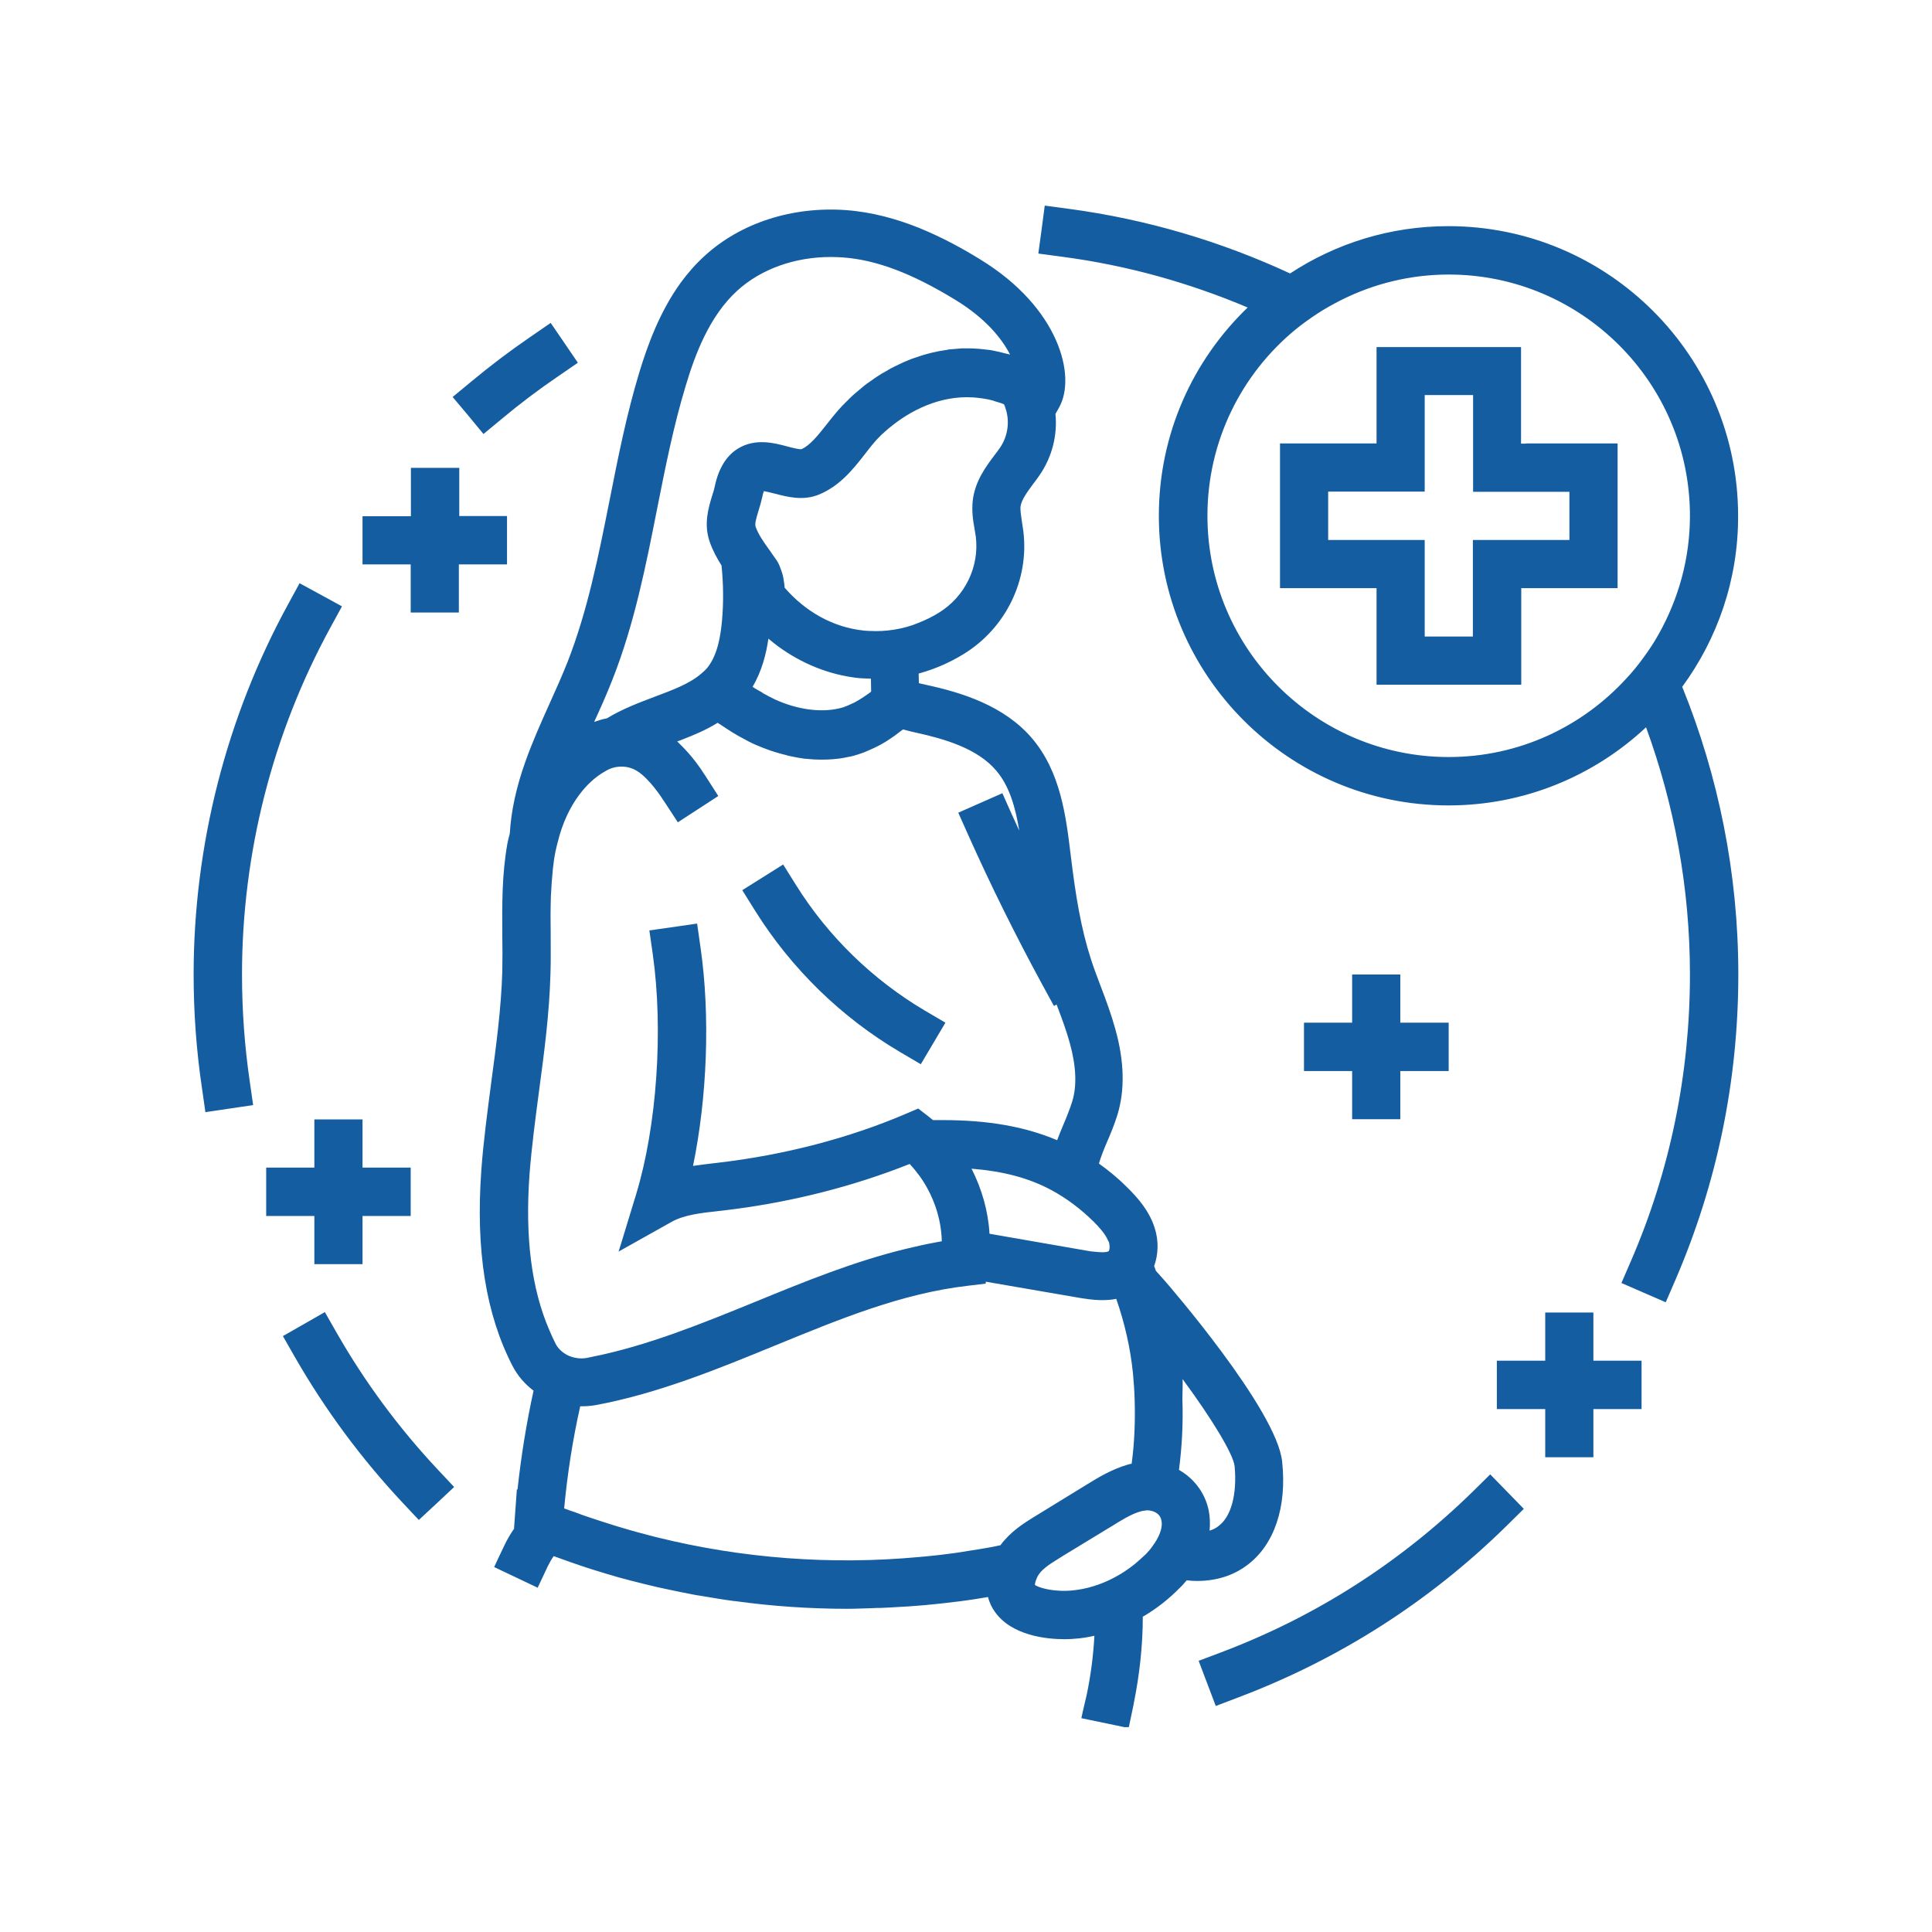 <svg xmlns="http://www.w3.org/2000/svg" xmlns:xlink="http://www.w3.org/1999/xlink" width="1080" zoomAndPan="magnify" viewBox="0 0 810 810" height="1080" preserveAspectRatio="xMidYMid meet" version="1.2"><defs><clipPath id="c6945e576f"><path d="M 81 86 L 729 86 L 729 724.109 L 81 724.109 Z M 81 86 "/></clipPath></defs><g id="02f7d77596"><g clip-rule="nonzero" clip-path="url(#c6945e576f)"><path style=" stroke:none;fill-rule:nonzero;fill:#145da0;fill-opacity:1;" d="M 183.492 616.07 L 190.402 623.43 L 183.133 630.25 L 175.594 637.25 L 168.684 629.891 C 151.363 611.402 136.195 590.852 123.629 568.953 L 118.605 560.16 L 127.578 555.043 L 136.195 550.105 L 141.219 558.902 C 152.977 579.453 167.246 598.75 183.492 616.07 Z M 101.461 408.574 C 101.461 357.688 114.297 307.43 138.527 263.094 L 143.375 254.211 L 134.668 249.453 L 125.605 244.516 L 120.758 253.402 C 94.91 300.699 81.18 354.367 81.18 408.574 C 81.18 424.551 82.348 440.613 84.68 456.23 L 86.117 466.281 L 96.348 464.758 L 106.129 463.32 L 104.691 453.27 C 102.539 438.551 101.461 423.473 101.461 408.574 Z M 202.699 181.961 L 210.504 175.5 C 218.043 169.219 225.852 163.297 233.93 157.82 L 242.277 152.078 L 236.711 143.91 L 230.879 135.383 L 222.531 141.129 C 214.004 146.961 205.57 153.332 197.582 159.977 L 189.773 166.438 L 196.414 174.336 Z M 624.781 618.137 L 617.598 625.227 C 587.176 655.02 551.727 677.727 512.059 692.715 L 502.543 696.305 L 506.043 705.551 L 509.723 715.242 L 519.148 711.652 C 561.418 695.676 599.293 671.535 631.691 639.676 L 638.871 632.586 L 631.602 625.137 Z M 523.008 656.098 C 518.43 659.598 511.52 662.828 501.824 662.828 C 500.48 662.828 499.043 662.738 497.52 662.559 C 496.621 663.637 495.633 664.805 494.555 665.789 C 489.891 670.547 484.684 674.586 479.121 677.816 C 479.121 689.844 477.773 702.047 475.352 714.074 C 475.352 714.254 475.262 714.434 475.262 714.613 L 473.195 724.484 L 453.363 720.355 L 453.812 718.293 L 453.812 718.203 L 455.605 710.574 C 457.312 702.406 458.387 694.062 458.836 685.805 C 456.055 686.434 453.273 686.883 450.398 687.062 C 449.594 687.152 448.156 687.242 446.363 687.242 C 438.824 687.242 424.195 685.805 417.105 675.754 C 415.938 674.137 414.859 672.074 414.23 669.559 C 411.359 670.008 408.488 670.547 405.617 670.906 C 403.73 671.176 401.938 671.445 400.051 671.625 C 397.09 671.984 394.219 672.344 391.258 672.613 C 388.922 672.883 386.59 673.059 384.258 673.238 C 382.012 673.418 379.68 673.598 377.438 673.688 C 374.652 673.867 371.781 674.047 369 674.137 C 367.922 674.137 366.844 674.137 365.77 674.227 C 362.27 674.316 358.68 674.496 355.18 674.496 C 339.473 674.496 323.766 673.418 308.152 671.266 C 308.062 671.266 307.973 671.266 307.883 671.266 C 303.125 670.637 298.367 669.828 293.613 669.023 C 292.984 668.934 292.445 668.844 291.816 668.754 C 287.508 667.945 283.199 667.047 278.984 666.148 C 277.906 665.879 276.738 665.699 275.664 665.434 C 271.895 664.535 268.125 663.637 264.355 662.648 C 262.648 662.199 260.945 661.754 259.328 661.305 C 256.098 660.406 252.957 659.418 249.727 658.434 C 247.391 657.715 245.148 656.996 242.816 656.188 C 240.211 655.289 237.52 654.395 234.918 653.406 C 234.02 653.047 233.031 652.777 232.133 652.418 C 231.238 653.676 230.43 655.109 229.711 656.547 L 225.402 665.699 L 225.223 665.613 L 225.133 665.523 L 207.184 656.996 L 208.891 653.316 L 211.492 647.84 C 212.66 645.418 214.004 643.086 215.531 640.93 C 215.531 640.84 215.531 640.66 215.531 640.57 L 216.699 624.418 L 216.969 624.508 C 218.492 610.418 220.738 596.508 223.699 583.043 C 220.109 580.352 217.059 576.852 214.902 572.723 C 203.684 551.004 199.375 524.168 201.801 490.516 C 202.699 478.219 204.402 465.832 205.93 453.988 C 207.992 438.641 210.148 422.664 210.594 407.23 C 210.684 402.113 210.684 396.996 210.594 391.793 C 210.504 379.316 210.414 366.484 212.75 353.559 C 213.02 352.125 213.379 350.867 213.738 349.43 C 214.273 340.098 216.43 330.047 220.289 319.277 C 223.25 310.93 226.84 302.941 230.34 295.133 C 232.941 289.391 235.547 283.559 237.879 277.723 C 246.316 256.184 250.801 233.656 255.559 209.785 C 259.059 192.105 262.648 173.887 268.035 156.117 C 271.535 144.629 276.559 130.809 285.266 118.691 C 288.227 114.652 291.547 110.793 295.406 107.293 C 310.484 93.473 332.113 86.473 354.641 88.086 C 365.68 88.895 376.18 91.855 385.512 95.625 C 395.387 99.664 404.09 104.512 410.91 108.73 C 444.027 128.922 451.387 157.73 444.027 170.836 L 442.504 173.527 C 443.398 182.5 441.066 191.656 435.859 199.195 C 434.965 200.539 434.066 201.707 433.168 202.875 C 430.656 206.285 428.234 209.605 427.875 212.297 C 427.695 213.824 428.055 216.066 428.414 218.488 L 429.039 222.707 C 431.555 243.172 421.68 263.363 404 274.223 C 397.988 277.902 391.707 280.594 385.152 282.391 C 385.152 283.824 385.242 285.172 385.242 286.43 L 388.387 287.148 C 402.836 290.289 420.875 295.672 432.719 309.582 C 444.656 323.676 446.898 342.07 448.875 358.316 C 450.938 375.457 453.184 389.188 457.402 402.203 C 458.656 406.152 460.184 410.012 461.617 413.871 C 463.773 419.523 465.926 425.359 467.633 431.551 C 471.402 445.012 471.672 457.129 468.441 467.539 C 467.273 471.309 465.746 475.078 464.133 478.758 C 462.785 481.898 461.617 484.859 460.723 487.82 C 464.852 490.785 468.797 494.016 472.656 497.875 C 476.965 502.18 481.723 507.477 484.055 514.656 C 485.852 520.129 485.672 525.875 483.875 530.812 C 484.145 531.438 484.414 532.156 484.594 532.785 L 488.453 537.094 C 488.902 537.633 535.391 591.031 537.547 612.84 C 539.609 631.867 534.223 647.66 523.008 656.098 Z M 517.621 614.727 C 517.082 609.609 507.93 594.621 495.812 578.199 C 495.902 581.07 495.723 583.852 495.723 586.633 C 496.082 596.684 495.543 606.648 494.285 616.25 C 500.57 619.84 505.234 625.852 506.762 633.301 C 507.301 636.086 507.391 638.867 507.121 641.738 C 508.469 641.289 509.723 640.75 510.801 639.855 C 516.184 635.906 518.699 626.48 517.621 614.727 Z M 249.098 302.672 C 250.891 302.043 252.598 301.508 254.48 301.148 C 260.945 297.199 267.945 294.598 274.316 292.172 C 281.945 289.301 289.125 286.699 294.148 282.301 C 295.047 281.492 296.035 280.684 296.754 279.699 C 300.973 274.312 302.137 266.145 302.676 260.492 C 303.395 252.684 303.305 244.875 302.496 237.066 C 300.613 234.105 298.816 230.785 297.559 227.195 C 294.957 219.746 297.023 212.926 298.547 207.898 C 298.996 206.555 299.445 205.117 299.715 203.68 C 301.328 196.324 304.562 191.027 309.406 188.066 C 316.586 183.668 324.395 185.641 330.051 187.168 C 332.023 187.707 334.895 188.426 335.973 188.336 C 339.562 186.809 342.973 182.5 346.652 177.836 C 348.18 175.859 349.793 173.887 351.41 172 C 352.484 170.746 353.652 169.578 354.82 168.41 C 355.18 168.051 355.629 167.691 355.984 167.246 C 356.793 166.438 357.602 165.719 358.5 164.91 C 359.039 164.461 359.574 164.012 360.113 163.566 C 360.832 162.938 361.641 162.309 362.359 161.68 C 362.984 161.141 363.703 160.691 364.332 160.242 C 365.051 159.707 365.77 159.258 366.488 158.719 C 367.203 158.18 368.012 157.73 368.82 157.191 C 369.449 156.742 370.078 156.383 370.793 156.027 C 371.691 155.488 372.5 155.039 373.398 154.5 C 374.023 154.23 374.562 153.871 375.191 153.602 C 376.18 153.152 377.168 152.617 378.152 152.168 C 378.602 151.988 379.141 151.719 379.59 151.539 C 380.758 151.09 381.832 150.551 383 150.191 C 383.27 150.102 383.539 150.012 383.809 149.922 C 388.027 148.398 392.422 147.32 396.91 146.691 C 397.18 146.691 397.449 146.602 397.719 146.512 C 398.797 146.422 399.871 146.332 401.039 146.242 C 401.758 146.152 402.477 146.152 403.191 146.062 C 404.09 146.062 405.078 146.062 406.066 146.062 C 406.961 146.062 407.859 146.062 408.848 146.152 C 409.656 146.152 410.461 146.242 411.27 146.332 C 412.348 146.422 413.426 146.602 414.59 146.691 C 415.309 146.781 415.938 146.871 416.656 147.051 C 418 147.32 419.258 147.59 420.605 147.949 C 421.055 148.039 421.59 148.219 422.039 148.309 C 422.488 148.398 422.938 148.488 423.477 148.668 C 419.977 141.844 413.156 133.41 400.5 125.691 C 382.281 114.562 367.293 108.91 353.293 107.922 C 351.68 107.832 349.973 107.742 348.359 107.742 C 333.191 107.742 319.102 112.766 309.137 121.832 C 297.383 132.512 291.367 148.758 287.508 161.68 C 282.395 178.461 278.895 196.234 275.484 213.375 C 270.816 237.066 265.969 261.57 256.816 284.812 C 254.391 291.004 251.789 296.84 249.098 302.672 Z M 420.965 169.578 C 420.965 169.578 420.965 169.488 420.965 169.578 C 420.875 169.578 420.875 169.578 420.875 169.488 C 419.617 168.949 418.359 168.59 417.105 168.23 C 416.836 168.141 416.566 168.051 416.387 167.961 C 415.129 167.602 413.875 167.332 412.617 167.156 C 412.438 167.156 412.258 167.066 412.078 167.066 C 410.73 166.887 409.477 166.707 408.129 166.617 C 408.039 166.617 408.039 166.617 407.949 166.617 C 394.039 165.719 381.562 172.18 373.129 179.18 C 373.039 179.27 372.949 179.27 372.859 179.359 C 372.141 179.988 371.422 180.617 370.703 181.246 C 370.434 181.516 370.168 181.785 369.898 181.961 C 369.449 182.41 368.91 182.859 368.551 183.309 C 367.832 184.027 367.113 184.746 366.574 185.461 C 365.141 187.078 363.883 188.785 362.539 190.488 C 357.691 196.68 352.215 203.68 343.332 207.359 C 336.691 210.055 330.227 208.348 325.023 207.004 C 323.586 206.645 321.523 206.105 320.266 205.926 C 320.086 206.375 319.816 207.094 319.637 208.168 C 319.191 210.145 318.652 212.117 318.023 214.094 C 317.574 215.438 317.215 216.785 316.945 217.953 C 316.676 219.117 316.586 220.105 316.766 220.734 C 317.844 223.875 319.996 227.016 322.332 230.246 C 322.781 230.875 323.227 231.414 323.586 232.043 L 325.293 234.465 C 326.012 235.453 326.637 236.617 327.086 237.875 C 327.086 237.875 327.086 237.965 327.086 237.965 C 327.715 239.492 328.254 241.016 328.523 242.902 C 328.703 243.977 328.883 245.145 328.973 246.402 C 337.855 256.633 349.434 263.004 362 264.352 C 362.898 264.441 363.793 264.531 364.691 264.531 C 368.102 264.711 371.422 264.531 374.832 263.992 C 378.242 263.453 381.652 262.555 384.883 261.211 C 387.848 260.043 390.719 258.695 393.59 256.902 C 404.539 250.172 410.641 237.695 409.117 225.043 L 408.578 221.723 C 407.949 218.219 407.32 214.184 407.859 209.605 C 408.848 201.707 413.336 195.605 417.016 190.758 C 417.73 189.77 418.539 188.785 419.258 187.707 C 422.578 182.859 423.477 176.488 421.5 171.012 C 421.41 170.477 421.145 170.027 420.965 169.578 Z M 365.23 289.93 C 365.23 288.402 365.141 286.52 365.141 284.543 C 363.344 284.453 361.641 284.453 359.844 284.273 C 347.641 282.93 336.152 278.262 326.102 270.902 C 324.754 269.914 323.496 268.84 322.152 267.762 C 321.254 274.043 319.457 281.312 315.512 287.953 C 316.586 288.672 317.664 289.301 318.832 289.93 C 319.102 290.02 319.281 290.199 319.547 290.379 C 319.727 290.469 319.906 290.559 320.086 290.738 C 321.703 291.633 323.406 292.531 325.113 293.34 C 334.266 297.469 343.961 298.812 351.68 297.02 C 353.023 296.75 354.281 296.301 355.539 295.762 C 355.984 295.582 356.344 295.402 356.703 295.223 C 357.602 294.863 358.5 294.418 359.395 293.879 C 359.844 293.609 360.293 293.34 360.742 293.07 C 361.641 292.531 362.539 291.902 363.434 291.273 C 363.883 291.004 364.242 290.738 364.691 290.379 C 364.871 290.289 365.051 290.109 365.23 289.93 Z M 230.34 557.734 C 231.148 559.621 232.043 561.594 232.941 563.391 C 234.02 565.453 235.812 567.07 237.879 568.145 C 240.301 569.312 243.172 569.852 246.047 569.312 C 246.762 569.223 247.48 568.953 248.199 568.863 C 271.625 564.195 294.598 554.773 316.855 545.707 C 337.23 537.363 358.051 528.836 379.949 523.543 C 383.809 522.645 387.578 521.746 391.527 521.027 C 392.602 520.848 393.77 520.578 394.848 520.398 C 394.668 510.797 391.258 501.016 385.602 493.117 C 384.258 491.32 382.91 489.617 381.383 488 C 379.59 488.719 377.793 489.348 376 490.066 C 353.562 498.5 328.793 504.516 303.484 507.477 L 301.148 507.746 C 293.703 508.555 286.609 509.359 281.316 512.414 L 259.867 524.438 L 259.328 524.797 L 260.586 520.758 L 266.688 500.746 C 275.395 472.207 278.176 431.82 273.688 400.137 L 272.25 390.086 L 284.188 388.383 L 292.266 387.215 L 293.703 397.266 C 297.828 425.895 296.484 460 290.559 488.809 C 293.434 488.359 296.215 488.09 298.906 487.73 L 301.238 487.461 C 328.883 484.23 355.984 477.141 379.5 467.09 L 384.973 464.758 L 389.73 468.438 C 390.18 468.797 390.629 469.242 391.168 469.602 L 395.207 469.602 C 414.141 469.602 429.668 472.297 443.219 478.039 C 444.117 475.707 445.016 473.371 445.914 471.309 C 447.258 468.168 448.516 465.027 449.504 461.887 C 451.566 455.332 451.207 446.988 448.516 437.293 C 447.078 432 445.105 426.793 443.043 421.32 C 443.043 421.23 442.953 421.141 442.953 421.141 L 441.875 421.77 L 437.027 412.883 C 425.898 392.422 415.398 371.238 405.887 349.969 L 401.758 340.727 L 420.246 332.559 L 424.375 341.805 C 425.359 343.957 426.348 346.109 427.336 348.266 C 425.719 338.48 423.207 329.508 417.641 323.047 C 409.746 313.711 395.746 309.762 384.438 307.25 C 383.18 306.98 381.922 306.711 380.668 306.352 C 379.949 306.172 379.32 305.992 378.602 305.812 C 378.152 306.172 377.703 306.441 377.258 306.801 C 376.539 307.34 375.73 307.969 375.012 308.508 C 373.758 309.402 372.5 310.211 371.242 311.02 C 370.434 311.469 369.719 311.918 368.91 312.367 C 367.562 313.082 366.219 313.711 364.781 314.34 C 364.062 314.609 363.434 314.969 362.719 315.238 C 360.652 316.047 358.68 316.672 356.523 317.211 C 356.523 317.211 356.434 317.211 356.434 317.211 C 356.434 317.211 356.344 317.211 356.344 317.211 C 354.641 317.57 352.934 317.93 351.141 318.109 C 350.512 318.199 349.973 318.199 349.344 318.289 C 348.09 318.379 346.832 318.469 345.574 318.469 C 344.945 318.469 344.23 318.469 343.602 318.469 C 341.984 318.469 340.371 318.379 338.754 318.199 C 338.305 318.109 337.855 318.109 337.41 318.109 C 335.434 317.84 333.371 317.48 331.395 317.031 C 330.766 316.941 330.23 316.762 329.602 316.582 C 328.074 316.227 326.551 315.777 325.023 315.328 C 324.395 315.148 323.766 314.879 323.051 314.699 C 320.984 313.98 318.922 313.172 316.855 312.277 C 314.793 311.379 312.906 310.391 311.023 309.312 C 310.934 309.223 310.754 309.223 310.664 309.133 C 310.305 308.957 310.035 308.777 309.676 308.598 C 307.883 307.609 306.176 306.531 304.562 305.457 C 303.754 304.918 302.945 304.379 302.137 303.84 C 301.688 303.57 301.238 303.301 300.883 303.031 C 296.125 305.992 291.008 308.148 285.895 310.121 C 285.266 310.391 284.547 310.66 283.918 310.84 C 284.188 311.109 284.457 311.379 284.727 311.648 C 287.238 314.07 289.574 316.672 291.547 319.277 C 293.074 321.25 294.418 323.227 295.676 325.199 L 297.473 327.98 L 301.152 333.727 L 286.523 343.238 L 284.188 344.766 L 283.02 342.969 L 278.625 336.238 C 278.176 335.609 277.727 334.98 277.367 334.355 C 275.484 331.57 273.328 328.789 270.996 326.457 C 269.648 325.109 268.215 323.852 266.598 322.957 C 265.699 322.418 264.715 322.059 263.727 321.789 C 260.855 321.07 257.711 321.34 254.93 322.688 C 254.48 322.957 254.031 323.227 253.496 323.496 C 249.547 325.738 245.957 329.059 242.816 333.277 C 238.867 338.57 235.812 345.125 233.93 352.664 C 233.48 354.277 233.121 355.895 232.762 357.598 C 232.312 359.844 232.043 362.176 231.777 364.508 C 231.418 368.188 231.148 371.867 230.969 375.547 C 230.789 380.934 230.789 386.406 230.879 391.973 C 230.879 397.355 230.969 402.742 230.789 408.125 C 230.34 424.73 228.188 441.152 226.031 457.129 C 224.508 468.707 222.891 480.73 221.992 492.488 C 220.109 518.785 222.801 540.324 230.34 557.734 Z M 464.848 524.527 C 465.027 524.348 465.207 523.543 465.207 522.645 C 465.207 522.105 465.117 521.477 464.938 520.848 C 464.848 520.578 464.672 520.309 464.492 519.953 C 463.324 517.258 460.902 514.566 458.566 512.234 C 452.914 506.668 447.078 502.359 440.797 498.949 C 431.285 493.836 420.605 491.055 407.32 489.977 C 411.629 498.41 414.32 507.836 414.859 517.258 L 455.605 524.348 C 456.863 524.617 457.938 524.707 458.926 524.797 C 463.055 525.246 464.402 524.887 464.848 524.527 Z M 236.531 632.316 C 236.531 632.316 236.531 632.406 236.531 632.406 C 238.059 633.031 239.582 633.48 241.109 634.02 C 242.992 634.738 244.879 635.457 246.852 636.086 C 250.262 637.25 253.676 638.328 257.086 639.406 C 258.34 639.766 259.598 640.215 260.945 640.57 C 265.34 641.918 269.828 643.086 274.316 644.25 C 274.676 644.34 275.035 644.43 275.395 644.52 C 311.203 653.406 348.535 656.188 385.422 652.777 C 386.41 652.688 387.398 652.598 388.387 652.508 C 392.242 652.148 396.102 651.699 399.961 651.164 C 401.848 650.895 403.73 650.625 405.707 650.266 C 408.668 649.816 411.539 649.367 414.5 648.828 C 416.117 648.559 417.73 648.199 419.438 647.84 C 423.656 642.098 429.309 638.598 433.348 636.086 L 455.875 622.262 C 460.633 619.301 466.285 615.98 472.656 614.098 C 473.285 613.918 473.914 613.738 474.453 613.648 C 475.621 605.031 475.977 596.059 475.711 587.082 C 475.621 583.312 475.352 579.543 474.992 575.684 C 473.914 565.094 471.492 554.594 467.992 544.543 C 465.926 544.992 463.953 545.082 461.977 545.082 C 458.117 545.082 454.707 544.453 452.375 544.094 L 413.336 537.363 L 413.246 538.172 L 405.707 539.066 C 377.973 542.297 352.125 552.977 324.754 564.195 C 300.883 573.98 276.199 584.121 249.996 589.059 C 247.93 589.414 245.957 589.594 243.891 589.594 C 243.711 589.594 243.441 589.594 243.262 589.594 C 240.121 603.508 237.879 617.957 236.531 632.316 Z M 448.875 666.867 C 452.195 666.598 455.426 665.969 458.566 664.984 C 462.965 663.637 467.273 661.574 471.312 658.969 C 472.926 657.895 474.453 656.816 475.977 655.559 C 477.414 654.305 478.852 653.047 480.285 651.699 C 480.285 651.699 480.375 651.609 480.375 651.609 C 481.363 650.625 482.352 649.457 483.156 648.289 C 485.762 644.789 487.645 640.75 486.926 637.43 C 486.301 634.199 483.156 633.301 481.184 633.211 C 481.094 633.211 480.914 633.211 480.824 633.211 C 479.836 633.301 478.762 633.48 477.594 633.84 C 473.914 635.008 469.875 637.52 466.285 639.766 L 464.492 640.84 L 445.914 652.148 L 443.758 653.496 C 439.539 656.098 436.129 658.344 434.785 661.395 C 433.977 663.188 433.887 664.266 433.887 664.445 C 434.156 664.715 434.695 664.984 435.414 665.254 C 438.016 666.328 443.398 667.316 448.875 666.867 Z M 705.281 287.953 C 720.449 325.379 728.797 366.125 728.797 408.484 C 728.797 453 719.91 496.078 702.41 536.645 L 698.371 545.977 L 688.859 541.852 L 679.793 537.902 L 683.832 528.566 C 700.258 490.605 708.516 450.129 708.516 408.484 C 708.516 372.316 701.961 337.406 690.117 304.918 C 668.398 325.199 639.32 337.676 607.277 337.676 C 540.328 337.676 485.852 283.199 485.852 216.246 C 485.852 181.961 500.121 151 523.094 128.922 C 498.684 118.602 472.656 111.242 445.375 107.652 L 435.324 106.305 L 436.668 96.434 L 438.016 86.203 L 448.066 87.547 C 480.914 91.945 512.059 101.281 540.867 114.652 C 559.98 102.086 582.777 94.816 607.277 94.816 C 674.23 94.816 728.707 149.293 728.707 216.246 C 728.797 243.082 720 267.852 705.281 287.953 Z M 695.41 265.875 C 703.668 251.156 708.516 234.285 708.516 216.246 C 708.516 160.422 663.102 115.102 607.367 115.102 C 591.215 115.102 576.047 118.961 562.496 125.691 C 558.996 127.484 555.496 129.371 552.262 131.523 C 549.121 133.59 545.98 135.832 543.02 138.254 C 520.492 156.832 506.223 184.926 506.223 216.246 C 506.223 272.07 551.637 317.391 607.367 317.391 C 636.895 317.391 663.371 304.648 681.859 284.453 C 684.461 281.672 686.883 278.711 689.129 275.57 C 691.371 272.52 693.527 269.285 695.41 265.875 Z M 639.766 185.91 L 678.18 185.91 L 678.18 246.582 L 637.793 246.582 L 637.793 287.059 L 577.125 287.059 L 577.125 246.582 L 536.648 246.582 L 536.648 185.91 L 577.125 185.91 L 577.125 145.523 L 637.703 145.523 L 637.703 186 L 639.766 186 Z M 657.449 206.195 L 617.602 206.195 L 617.602 165.629 L 597.316 165.629 L 597.316 206.105 L 556.84 206.105 L 556.84 226.387 L 597.316 226.387 L 597.316 266.863 L 617.512 266.863 L 617.512 226.387 L 657.984 226.387 L 657.984 206.195 Z M 566.891 408.574 L 566.891 428.77 L 546.699 428.77 L 546.699 449.051 L 566.891 449.051 L 566.891 469.242 L 587.086 469.242 L 587.086 449.051 L 607.367 449.051 L 607.367 428.77 L 587.086 428.77 L 587.086 408.574 Z M 212.75 216.336 L 192.555 216.336 L 192.555 196.145 L 172.273 196.145 L 172.273 216.426 L 151.988 216.426 L 151.988 236.617 L 172.184 236.617 L 172.184 256.812 L 192.375 256.812 L 192.375 236.617 L 212.57 236.617 L 212.57 216.336 Z M 668.039 570.48 L 668.039 550.285 L 647.844 550.285 L 647.844 570.48 L 627.562 570.48 L 627.562 590.762 L 647.844 590.762 L 647.844 610.957 L 668.039 610.957 L 668.039 590.762 L 688.23 590.762 L 688.23 570.48 Z M 131.797 530.004 L 151.988 530.004 L 151.988 509.809 L 172.184 509.809 L 172.184 489.527 L 151.988 489.527 L 151.988 469.332 L 131.797 469.332 L 131.797 489.527 L 111.605 489.527 L 111.605 509.809 L 131.797 509.809 Z M 377.348 441.062 L 386.051 446.18 L 396.371 428.77 L 387.668 423.652 C 365.859 410.73 347.191 392.602 333.73 371.059 L 328.344 362.445 L 311.203 373.215 L 316.586 381.832 C 331.664 405.973 352.664 426.523 377.348 441.062 Z M 377.348 441.062 "/></g></g></svg>